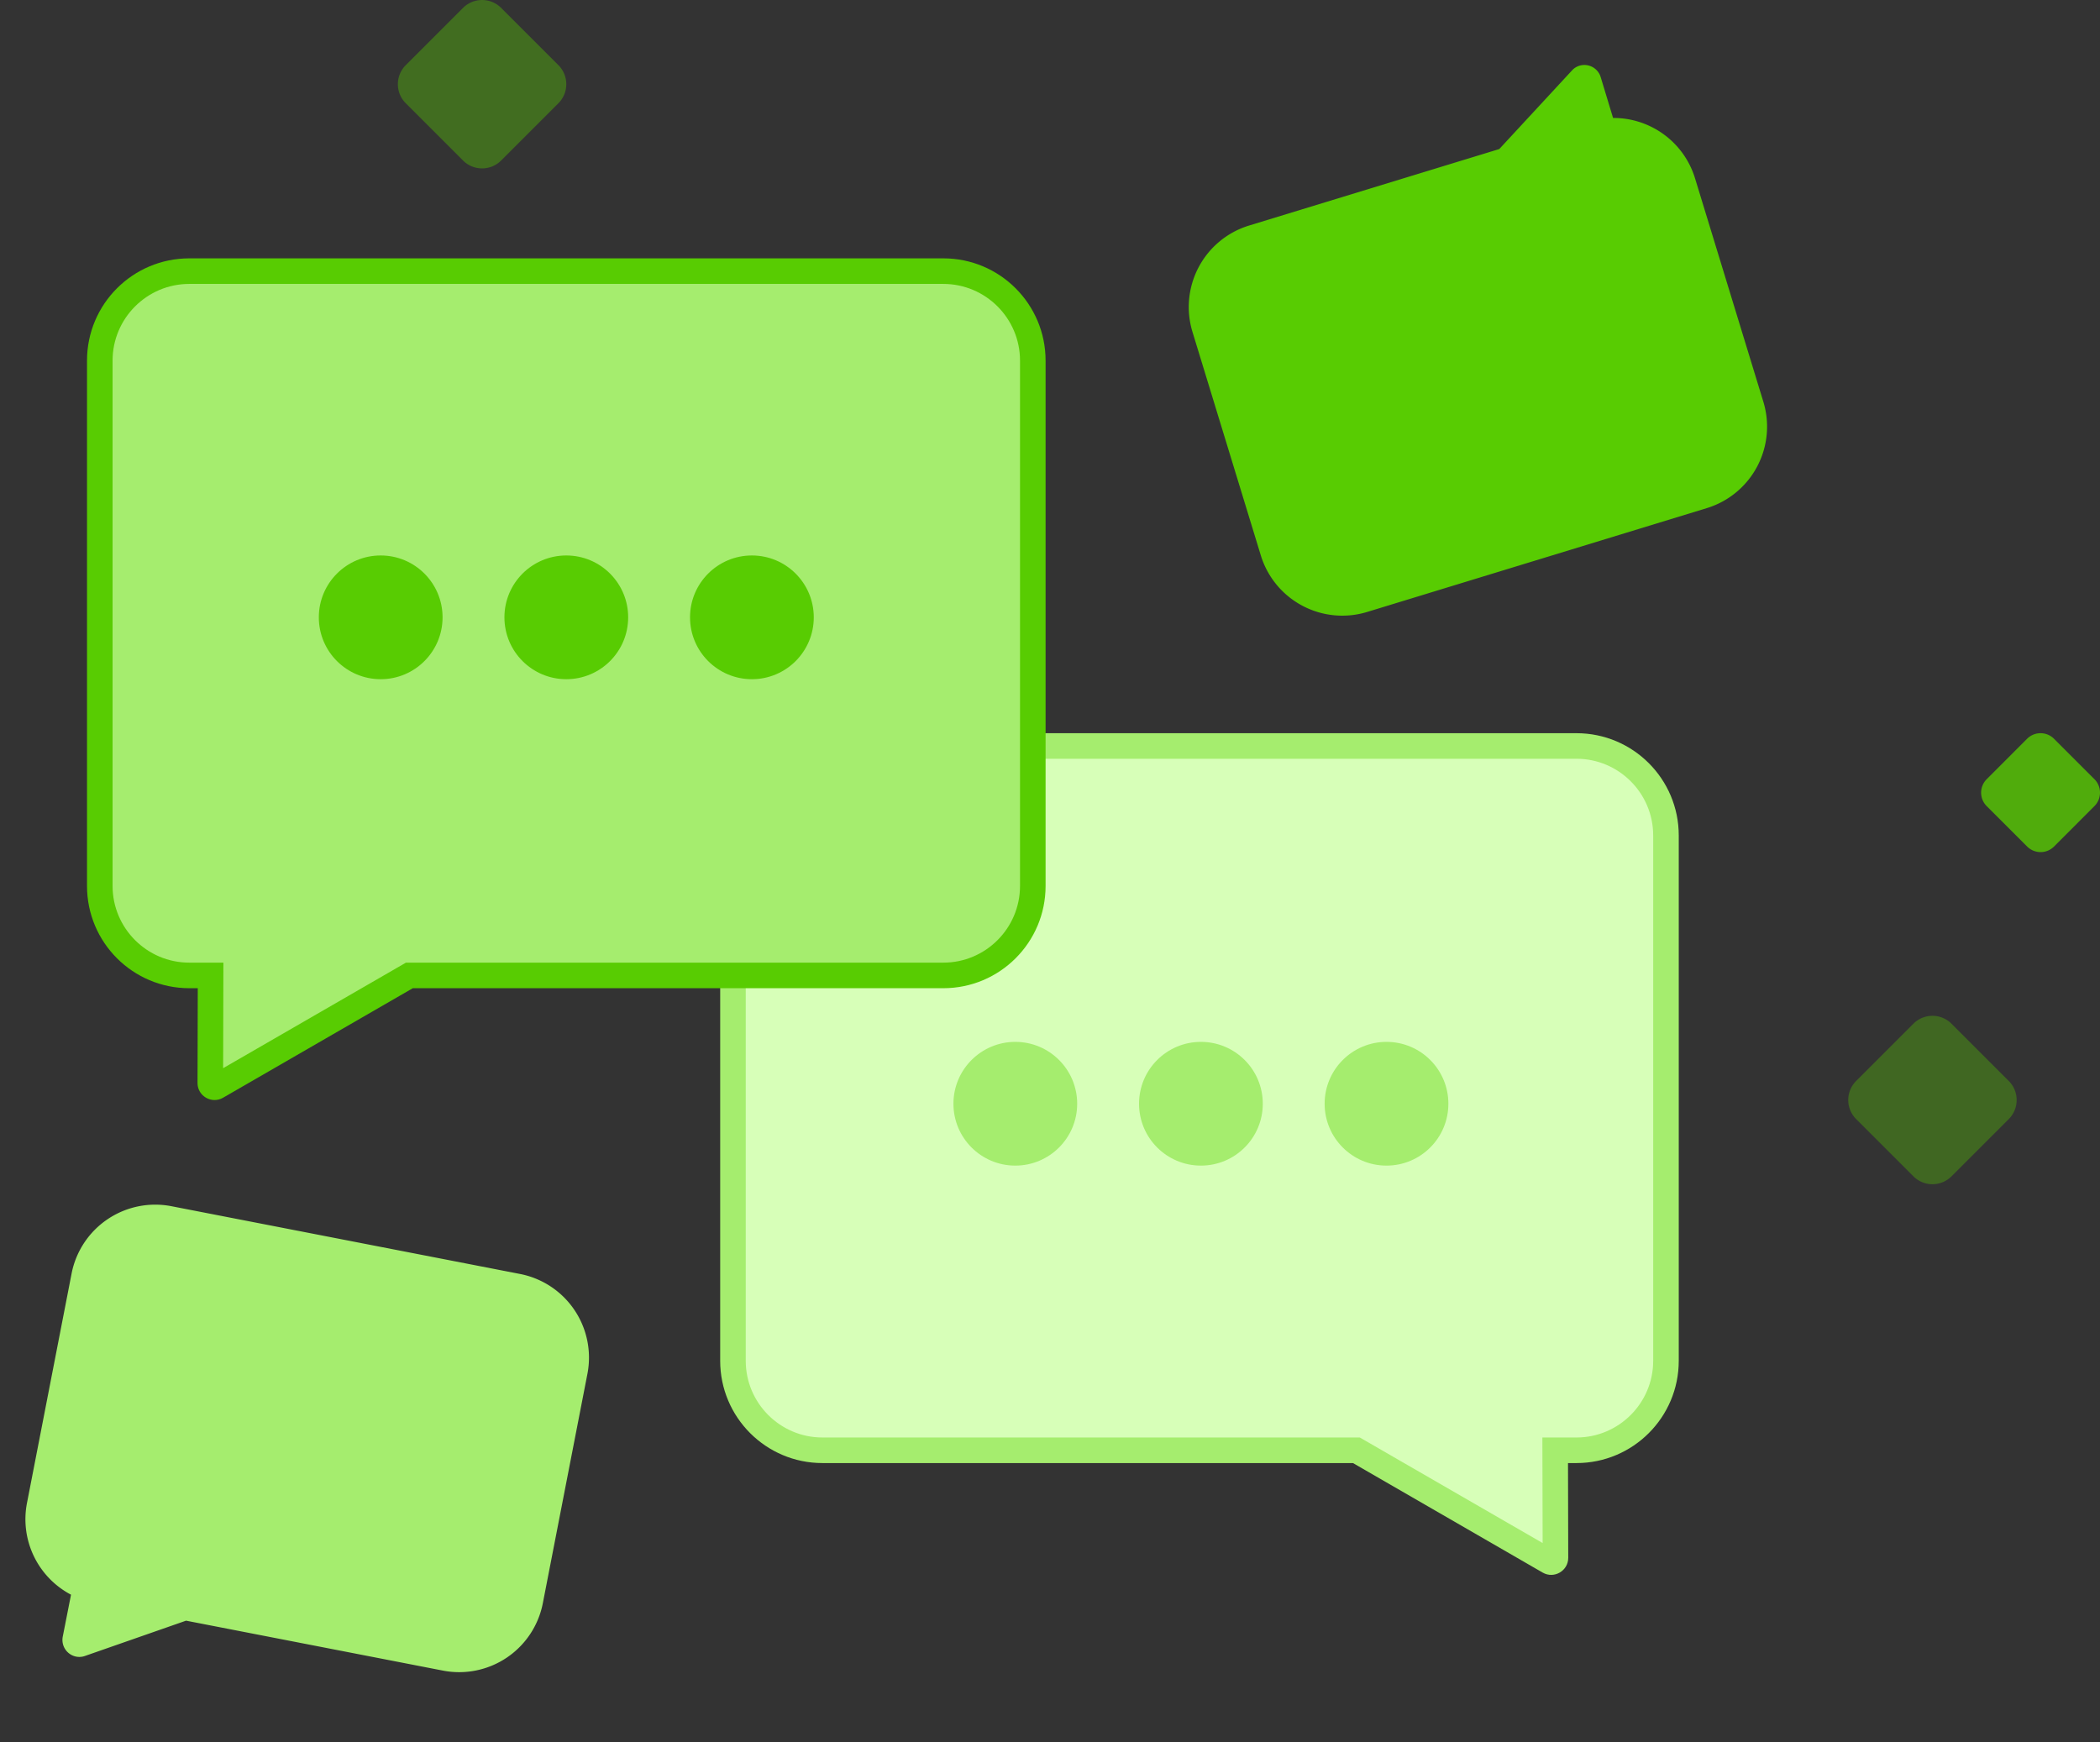 <svg xmlns="http://www.w3.org/2000/svg" width="246.416" height="204.437" viewBox="0 0 246.416 204.437"><rect x="0" y="0" width="246.416" height="204.437" fill="#333333" stroke="none"/><g transform="translate(-381.978 -3196.041)"><path d="M112.837,15.267,106.12,8.551a3.166,3.166,0,0,0-4.477,0l-6.716,6.716a3.166,3.166,0,0,0,0,4.477l6.716,6.716a3.166,3.166,0,0,0,4.477,0l6.717-6.716A3.167,3.167,0,0,0,112.837,15.267Z" transform="translate(504.852 3307.625)" fill="#58cc02" opacity="0.34"/><path d="M97.366,176.729l-6.717-6.716a3.167,3.167,0,0,0-4.477,0l-6.716,6.716a3.166,3.166,0,0,0,0,4.477l6.716,6.716a3.167,3.167,0,0,0,4.477,0l6.717-6.716A3.166,3.166,0,0,0,97.366,176.729Z" transform="translate(350.135 3026.955)" fill="#58cc02" opacity="0.38"/><path d="M84.3,5.4,79.555.655a2.234,2.234,0,0,0-3.16,0L71.655,5.4a2.235,2.235,0,0,0,0,3.16L76.4,13.3a2.234,2.234,0,0,0,3.16,0L84.3,8.555A2.234,2.234,0,0,0,84.3,5.4Z" transform="translate(543.443 3282.082)" fill="#58cc02" opacity="0.79"/><g transform="translate(578.965 3380.755) rotate(180)" fill="#d7ffb8"><path d="M 100.48 97.172 L 12.001 97.172 C 6.211 97.172 1.5 92.461 1.5 86.671 L 1.5 25.021 C 1.5 19.231 6.211 14.521 12.001 14.521 L 12.996 14.521 L 14.499 14.521 L 14.496 13.017 L 14.468 1.902 C 14.468 1.764 14.515 1.646 14.608 1.553 C 14.704 1.456 14.84 1.398 14.972 1.398 C 15.057 1.398 15.137 1.421 15.219 1.469 L 37.478 14.32 L 37.826 14.521 L 38.228 14.521 L 100.48 14.521 C 106.27 14.521 110.98 19.231 110.98 25.021 L 110.98 86.671 C 110.98 92.461 106.27 97.172 100.48 97.172 Z" stroke="none"/><path d="M 100.48 95.672 C 105.443 95.672 109.48 91.634 109.48 86.671 L 109.48 25.021 C 109.48 20.058 105.443 16.021 100.48 16.021 L 37.424 16.021 L 15.972 3.635 L 16.003 16.021 L 12.001 16.021 C 7.038 16.021 3 20.058 3 25.021 L 3 86.671 C 3 91.634 7.038 95.672 12.001 95.672 L 100.48 95.672 M 100.48 98.672 L 12.001 98.672 C 5.373 98.672 8.605957191321068e-07 93.299 8.605957191321068e-07 86.671 L 8.605957191321068e-07 25.021 C 8.605957191321068e-07 18.394 5.373 13.021 12.001 13.021 L 12.996 13.021 L 12.968 1.906 C 12.965 0.365 14.633 -0.601 15.969 0.169 L 38.228 13.021 L 100.48 13.021 C 107.108 13.021 112.48 18.394 112.48 25.021 L 112.48 86.671 C 112.48 93.299 107.108 98.672 100.48 98.672 Z" stroke="none" fill="#a5ed6e"/></g><path d="M7.113,52,7.125,47A10.005,10.005,0,0,1,0,37.417V10A10,10,0,0,1,10,0H51.662a10,10,0,0,1,10,10V37.417a10,10,0,0,1-10,10H20.957L10.1,53.747a1.958,1.958,0,0,1-.992.272A2,2,0,0,1,7.113,52Z" transform="translate(392.285 3335.685) rotate(11)" fill="#a5ed6e"/><path d="M7.114,52,7.126,47A10,10,0,0,1,0,37.416V10A10,10,0,0,1,10,0H51.663a10,10,0,0,1,10,10V37.416a10,10,0,0,1-10,10h-30.7L10.1,53.747a1.96,1.96,0,0,1-.992.272A2,2,0,0,1,7.114,52Z" transform="translate(591.814 3252.748) rotate(163)" fill="#58cc02"/><ellipse cx="7.26" cy="7.26" rx="7.26" ry="7.26" transform="translate(493.855 3318.307)" fill="#a5ed6e"/><ellipse cx="7.26" cy="7.26" rx="7.26" ry="7.26" transform="translate(515.635 3318.307)" fill="#a5ed6e"/><ellipse cx="7.26" cy="7.26" rx="7.26" ry="7.26" transform="translate(537.412 3318.307)" fill="#a5ed6e"/><g transform="translate(0 148.011)"><g transform="translate(392.188 3078.348)" fill="#a5ed6e"><path d="M 14.971 97.273 L 14.971 97.273 C 14.84 97.273 14.704 97.215 14.608 97.118 C 14.515 97.025 14.468 96.907 14.468 96.768 L 14.496 85.654 L 14.499 84.15 L 12.996 84.15 L 12.001 84.15 C 6.211 84.15 1.5 79.44 1.5 73.65 L 1.5 12 C 1.5 6.21 6.211 1.5 12.001 1.5 L 100.48 1.5 C 106.27 1.5 110.98 6.21 110.98 12 L 110.98 73.65 C 110.98 79.44 106.27 84.15 100.48 84.15 L 38.228 84.15 L 37.826 84.15 L 37.478 84.351 L 15.219 97.202 C 15.137 97.25 15.056 97.273 14.971 97.273 Z" stroke="none"/><path d="M 15.972 95.035 L 37.424 82.65 L 100.48 82.65 C 105.443 82.65 109.48 78.613 109.48 73.65 L 109.48 12 C 109.48 7.037 105.443 3 100.48 3 L 12.001 3 C 7.038 3 3 7.037 3 12 L 3 73.65 C 3 78.613 7.038 82.65 12.001 82.65 L 16.003 82.65 L 15.972 95.035 M 14.971 98.773 C 13.925 98.773 12.965 97.934 12.968 96.764 L 12.996 85.65 L 12.001 85.65 C 5.373 85.65 8.605957191321068e-07 80.277 8.605957191321068e-07 73.65 L 8.605957191321068e-07 12 C 8.605957191321068e-07 5.373 5.373 -5.680338745150948e-06 12.001 -5.680338745150948e-06 L 100.48 -5.680338745150948e-06 C 107.108 -5.680338745150948e-06 112.48 5.373 112.48 12 L 112.48 73.65 C 112.48 80.277 107.108 85.65 100.48 85.65 L 38.228 85.65 L 15.969 98.501 C 15.646 98.688 15.304 98.773 14.971 98.773 Z" stroke="none" fill="#58cc02"/></g><ellipse cx="7.26" cy="7.26" rx="7.26" ry="7.26" transform="translate(419.389 3113.215)" fill="#58cc02"/><ellipse cx="7.26" cy="7.26" rx="7.26" ry="7.26" transform="translate(441.168 3113.215)" fill="#58cc02"/><ellipse cx="7.26" cy="7.26" rx="7.26" ry="7.26" transform="translate(462.947 3113.215)" fill="#58cc02"/></g></g></svg>